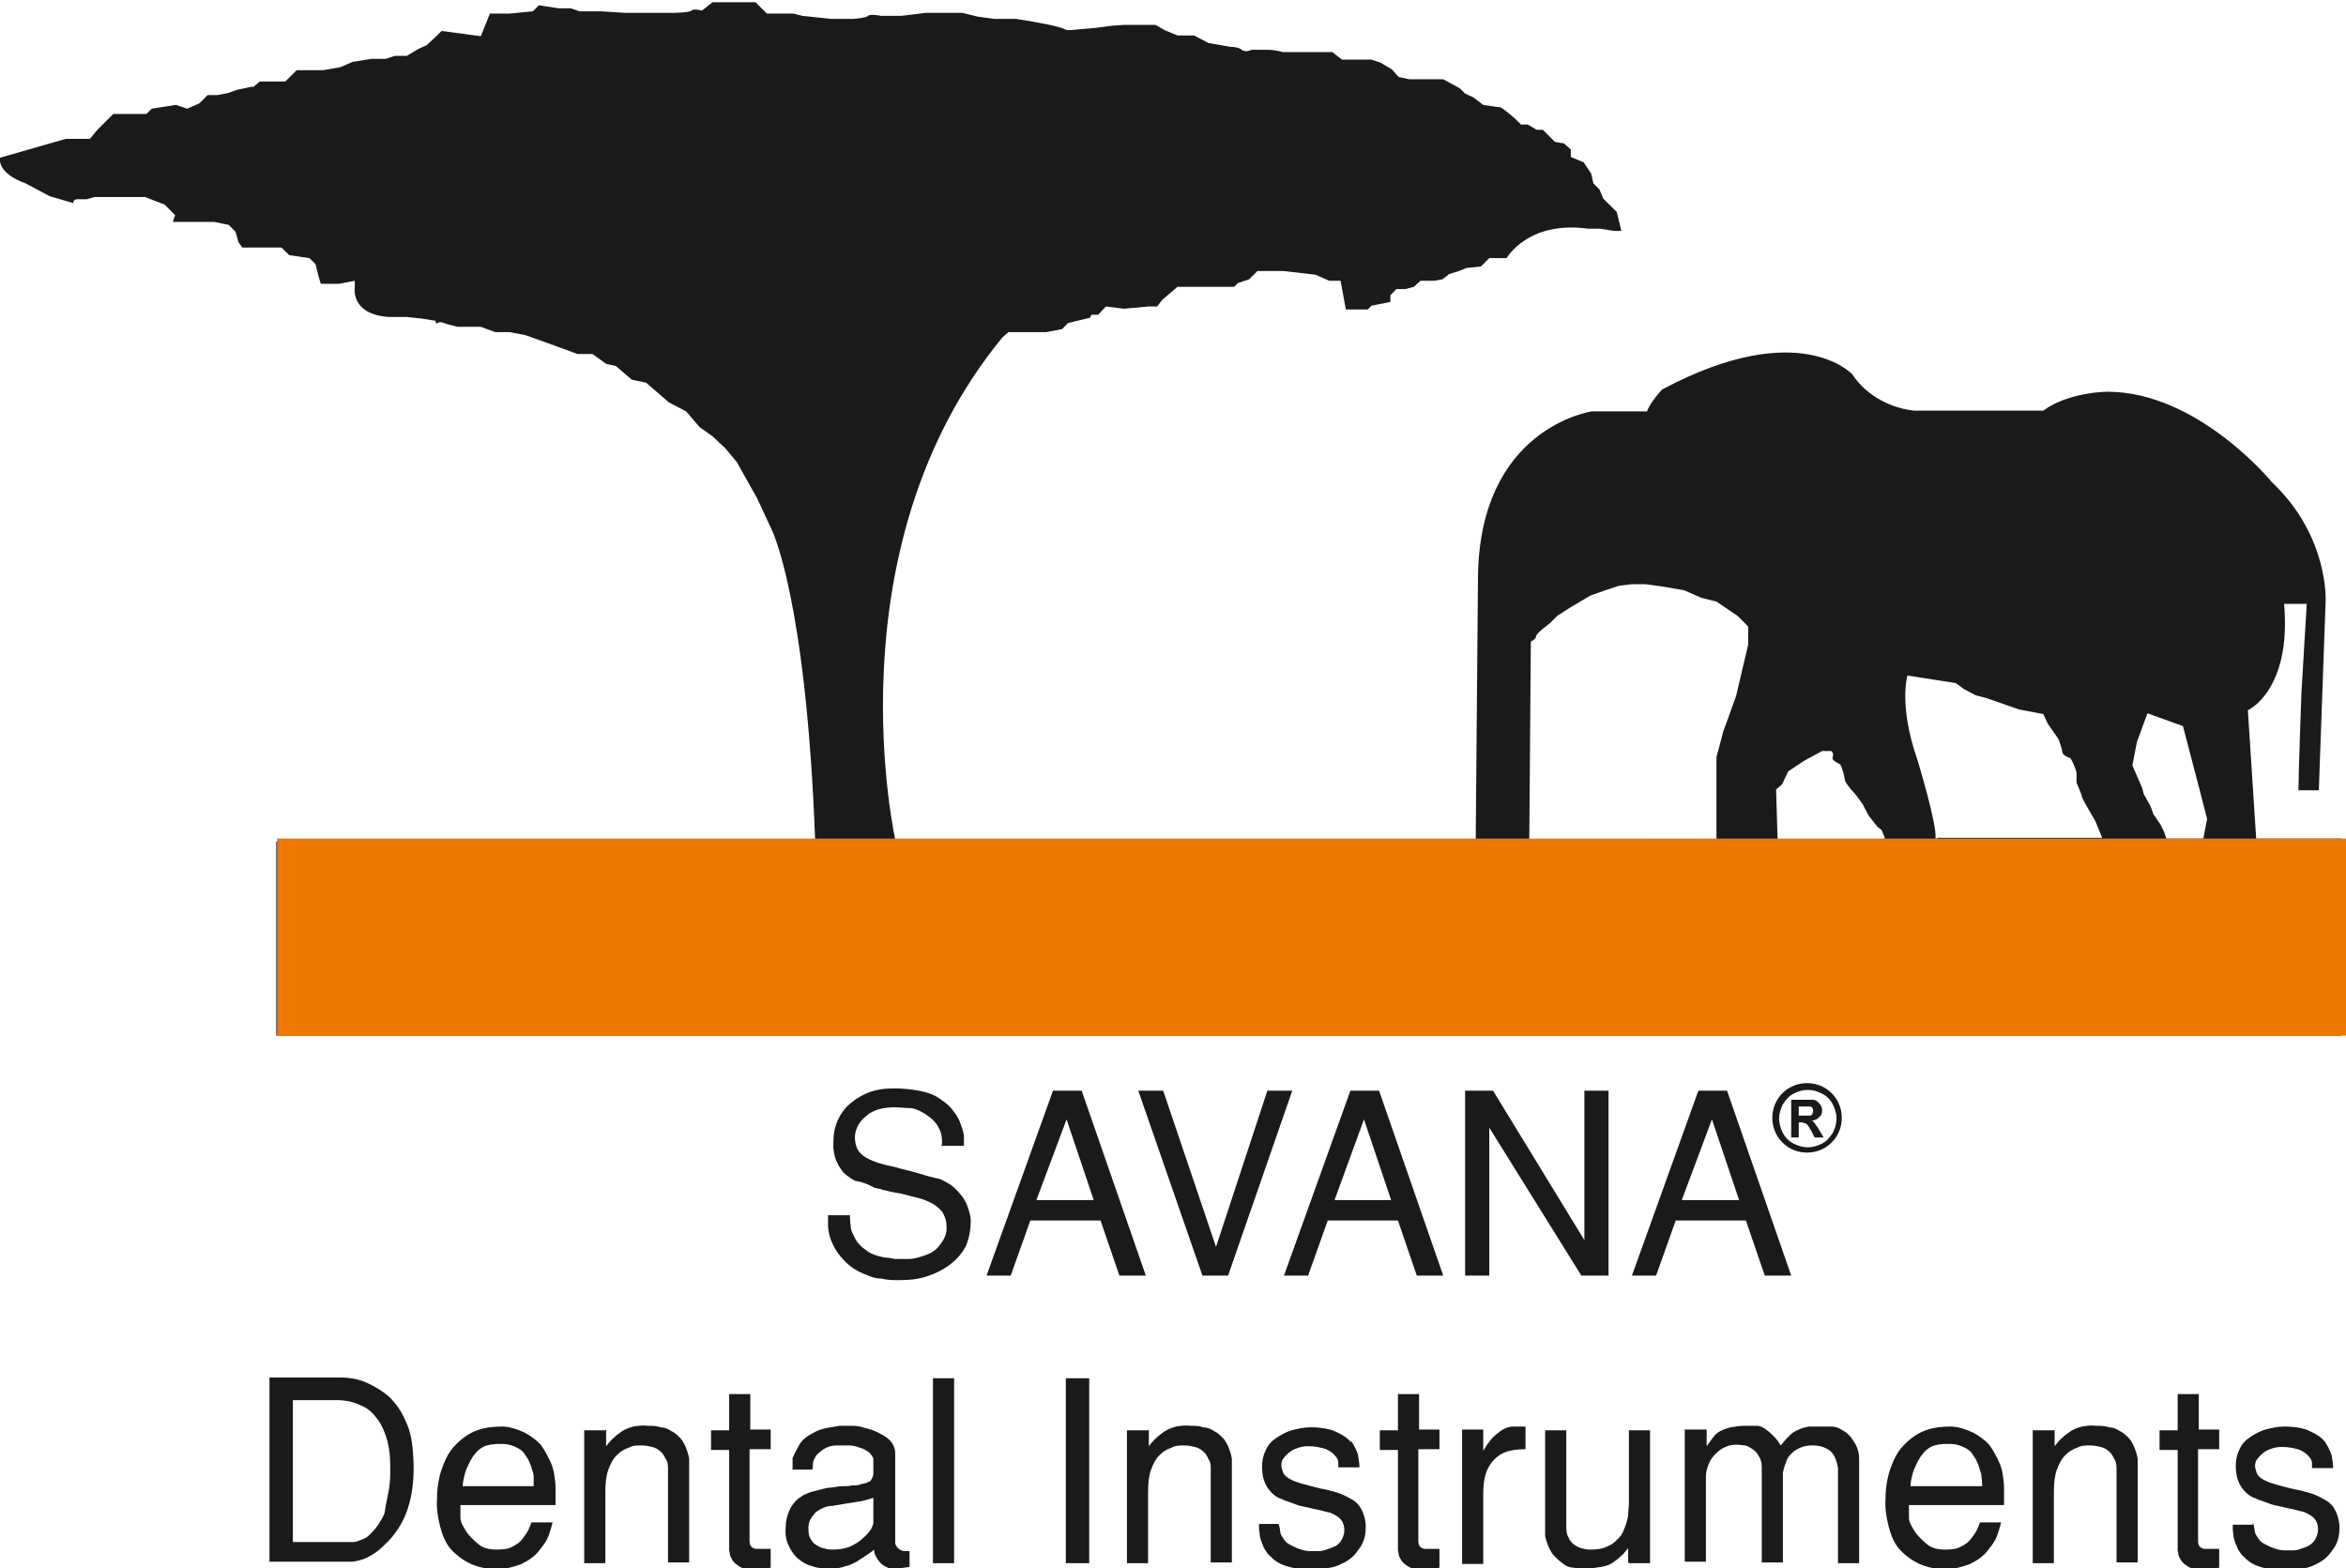<?xml version="1.0" encoding="UTF-8"?>
<svg id="Layer_1" data-name="Layer 1" xmlns="http://www.w3.org/2000/svg" viewBox="0 0 31.08 20.78">
  <defs>
    <style>
      .cls-1 {
        fill: #1a1a18;
      }

      .cls-2 {
        fill: #ee7800;
      }
    </style>
  </defs>
  <path class="cls-1" d="M23.94,14.35c.08,0,.16.02.23.06.07.04.13.1.17.17.04.07.06.15.06.23s-.02.16-.06.23c-.04.07-.1.13-.17.17-.07.04-.15.06-.23.06s-.16-.02-.23-.06c-.07-.04-.13-.1-.17-.17-.04-.07-.06-.15-.06-.23s.02-.16.06-.23c.04-.07.1-.13.17-.17.07-.04.15-.06.23-.06M23.94,14.44c-.06,0-.12.02-.18.05-.06.03-.1.08-.14.14-.03.06-.05.12-.05.19s.02.13.05.19c.03.06.08.11.14.14.06.03.12.05.19.05s.13-.02.19-.05c.06-.03.1-.08.14-.14.03-.06.05-.12.05-.19s-.02-.13-.05-.19c-.03-.06-.08-.11-.14-.14-.06-.03-.12-.05-.18-.05ZM23.73,15.06v-.49h.1c.09,0,.15,0,.16,0,.03,0,.06,0,.08.02.02.01.03.03.05.05.01.02.02.04.02.07,0,.04-.01.07-.04.09-.02.03-.06.04-.1.05.01,0,.03.01.03.02,0,0,.02.02.03.04,0,0,.02.02.04.06l.06.1h-.12l-.04-.08c-.03-.05-.05-.09-.07-.1-.02-.01-.04-.02-.07-.02h-.03v.2h-.1ZM23.83,14.78h.04c.06,0,.09,0,.11,0,.01,0,.03-.01.03-.02,0-.01.01-.02.01-.04s0-.03-.01-.04c0-.01-.02-.02-.03-.02-.01,0-.05,0-.11,0h-.04v.14Z"/>
  <path class="cls-1" d="M29.89,11.11l-.11-1.7s.58-.26.48-1.41h.3l-.07,1.17s-.04,1.08-.04,1.3h.27l.09-2.5s.05-.86-.71-1.58c0,0-.98-1.2-2.18-1.2,0,0-.51,0-.85.25h-1.71s-.52-.03-.82-.48c0,0-.7-.77-2.52.2,0,0-.16.17-.2.29h-.73s-1.51.21-1.51,2.24l-.03,3.48h-7.68s-.9-3.89,1.41-6.7l.08-.07h.5l.21-.04.08-.08.12-.03.17-.04.02-.04h.09l.1-.11.24.03.33-.03h.11l.07-.09.2-.17h.75l.05-.05.15-.05.11-.11h.34l.43.05.18.08h.15s.07.38.07.38h.29l.05-.05.25-.05v-.09l.08-.08h.12l.11-.03.09-.08h.18s.11-.02.11-.02l.09-.07.13-.04.1-.04.19-.02.11-.11h.23s.28-.5,1.08-.39h.16s.19.03.19.03h.09s-.06-.25-.06-.25l-.07-.07-.05-.05-.06-.06-.05-.12-.08-.08-.03-.13-.1-.15-.17-.07v-.1s-.09-.08-.09-.08l-.12-.02-.05-.05-.11-.11h-.08l-.12-.07h-.09l-.08-.08s-.17-.15-.2-.15-.22-.03-.22-.03l-.13-.1-.11-.05-.07-.07-.22-.12h-.45l-.14-.03-.09-.1-.15-.09-.12-.04h-.39l-.13-.1h-.26s-.17,0-.17,0h-.22s-.12-.03-.19-.03h-.23s-.08.04-.13,0c-.04-.04-.15-.04-.15-.04l-.29-.05-.19-.1h-.22l-.17-.07-.12-.07h-.42s-.15.01-.15.01l-.23.03-.24.02s-.14.02-.16,0c-.02-.02-.2-.06-.2-.06l-.21-.04-.24-.04h-.29l-.22-.03-.2-.05h-.48l-.33.04h-.27s-.14-.03-.17,0c-.03.03-.2.04-.2.04h-.13s-.16,0-.16,0l-.38-.04-.12-.03h-.35l-.15-.15h-.57l-.14.11s-.11-.03-.14,0c-.03.03-.25.03-.25.03h-.63l-.32-.02h-.28s-.12-.04-.12-.04h-.16s-.26-.04-.26-.04l-.08.08-.31.03h-.26l-.12.3-.52-.07-.07.07-.13.12-.11.05-.15.09h-.16l-.12.04h-.19l-.25.04-.16.07-.23.04h-.35l-.07.07-.08.08h-.34l-.08.07h-.03l-.19.04-.11.04-.15.03h-.13l-.11.11-.16.07-.15-.05-.32.05-.07.07h-.44l-.15.15-.06.06-.1.12h-.32S0,2.09,0,2.09c0,0-.05.2.34.34l.32.17.31.09s0-.05.05-.05h.13l.1-.03h.67l.26.1.14.14-.03.09h.34s.21,0,.21,0l.19.04.09.09.04.14.05.07h.52l.1.1.27.04.08.08.04.16.03.1h.24l.21-.04v.09s-.06.36.46.39h.23l.19.02.19.03s0,.05.03.03c.03-.03.11.01.11.01l.15.04h.31l.19.07h.19l.21.04.28.1.22.08.19.07h.2l.18.13.13.03.21.18.19.04.3.26.23.12.18.21.17.12.17.16.15.18.27.48.19.41s.46.89.58,4.14H3.66v2.57h27.36v-2.61h-1.12ZM23.16,8.54l-.16.68-.1.28-.07.19-.05.19-.04.15v1.11h-2.43l2.43-.04-2.48.04.02-2.57v-.07s.07-.03.07-.07.18-.17.18-.17l.1-.1.17-.11.27-.16.17-.06.21-.07.17-.02h.18l.22.03.29.05.23.1.2.05.28.19.14.14v.24ZM24.94,11.14h-1.39l-.02-.68.08-.07.08-.17.21-.14.24-.13h.12s.04.03.02.08c-.02.05.08.08.1.1.02.02.06.17.06.2s.08.13.12.17c.04.04.12.16.12.16,0,0,.06.12.08.15.02.03.11.14.11.14l.06.05.04.1-.03.04ZM25.67,11.11h-.03c.03-.17-.24-1.05-.24-1.05-.25-.72-.13-1.11-.13-1.11l.64.1.11.08.15.08.15.04.43.15.32.06.06.13.14.2s.05.13.05.17.08.08.1.08.09.17.09.2,0,.13,0,.13c0,0,.07.16.07.18s.07.14.07.14l.11.19.09.22h-2.19ZM29.19,11.11h-.49l-.03-.09-.05-.1-.09-.13-.04-.11-.09-.16-.02-.08-.1-.23-.03-.07.06-.31.14-.38.47.17.23.88.09.35-.05.26Z"/>
  <path class="cls-1" d="M12.48,15.16c0-.07,0-.14-.04-.21-.03-.07-.09-.13-.18-.19-.08-.05-.15-.08-.22-.08-.06,0-.12-.01-.19-.01-.14,0-.25.03-.33.08-.08.06-.14.12-.17.2-.03.07-.03.15-.01.22.02.08.07.13.14.17.09.05.21.09.37.12.1.03.2.05.3.08.1.03.2.06.3.08.05.02.1.05.15.08.05.04.09.08.13.13.04.05.07.1.09.16.02.06.04.12.04.18,0,.12-.02.23-.06.33-.05.1-.12.18-.21.25-.09.07-.19.12-.31.16-.12.04-.24.05-.37.05-.08,0-.15,0-.23-.02-.07,0-.14-.02-.2-.05-.06-.02-.12-.05-.18-.09-.06-.04-.11-.09-.17-.16-.04-.05-.07-.1-.09-.14-.02-.04-.04-.09-.05-.13-.01-.04-.02-.09-.02-.13,0-.04,0-.09,0-.14h.29s0,.08.01.14c0,.06.03.11.06.17.03.06.08.11.14.15.06.05.14.08.25.1.04,0,.08.01.14.02.06,0,.12,0,.18,0,.06,0,.13-.02.19-.04.06-.02.11-.04.16-.08.04-.03.07-.08.1-.12.03-.05.05-.1.05-.16,0-.06,0-.11-.03-.17-.02-.06-.07-.11-.15-.16-.07-.04-.15-.07-.24-.09-.09-.02-.18-.05-.26-.06-.06-.01-.1-.02-.13-.03-.03,0-.05-.01-.07-.02-.02,0-.03,0-.05-.01-.01,0-.03,0-.05-.02-.02,0-.04-.02-.07-.03-.03-.01-.07-.03-.13-.04-.03,0-.06-.02-.09-.04-.03-.02-.07-.05-.1-.08-.03-.04-.06-.08-.08-.13-.03-.05-.04-.12-.05-.19,0-.1,0-.2.03-.29.03-.1.08-.18.14-.25.07-.07.15-.13.26-.18.11-.05.23-.07.38-.07.1,0,.21.01.32.03.11.02.2.05.27.1.08.05.15.11.19.17.05.06.08.12.1.18.02.06.04.11.04.16,0,.05,0,.09,0,.12h-.3Z"/>
  <path class="cls-1" d="M13.4,16.9h-.33l.88-2.45h.38l.85,2.45h-.35l-.25-.73h-.93l-.26.73ZM13.74,15.9h.75l-.36-1.07-.4,1.07Z"/>
  <polygon class="cls-1" points="16.79 14.45 17.12 14.45 16.27 16.9 15.93 16.9 15.08 14.45 15.41 14.45 16.11 16.52 16.79 14.45"/>
  <path class="cls-1" d="M17.34,16.9h-.33l.88-2.45h.38l.85,2.45h-.35l-.25-.73h-.93l-.26.73ZM17.68,15.9h.75l-.36-1.07-.39,1.07Z"/>
  <polygon class="cls-1" points="20.95 16.9 19.73 14.94 19.73 16.9 19.41 16.9 19.41 14.45 19.78 14.45 20.99 16.43 20.99 14.45 21.31 14.45 21.31 16.9 20.95 16.9"/>
  <path class="cls-1" d="M21.95,16.9h-.33l.88-2.45h.38l.85,2.45h-.35l-.25-.73h-.93l-.26.73ZM22.29,15.9h.75l-.36-1.07-.4,1.07Z"/>
  <path class="cls-1" d="M3.57,20.7v-2.45h.93c.13,0,.25.02.36.07.11.05.21.11.3.19.09.09.16.19.21.31.06.12.09.26.1.42.02.22.01.42-.03.61-.04.18-.11.34-.22.48-.05.07-.11.12-.16.17-.05.05-.1.08-.15.11-.05.03-.1.05-.14.06-.04.01-.08.02-.11.02h-1.1ZM3.88,18.53v1.9h.68s.09,0,.12,0c.04,0,.08-.02.13-.04.03-.01.06-.03.09-.06.03-.03.06-.06.09-.1.03-.04.05-.08.07-.11.02-.04.04-.07.04-.11.01-.05.02-.12.04-.21.02-.09.03-.19.03-.3,0-.11,0-.22-.02-.33-.02-.11-.06-.22-.11-.31-.07-.11-.15-.2-.26-.24-.1-.05-.21-.07-.32-.07h-.59Z"/>
  <path class="cls-1" d="M6.1,19.93c0,.06,0,.12,0,.18,0,.06.04.12.09.2.04.05.09.1.15.15.06.05.14.07.24.07.09,0,.16-.01.21-.04.06-.03.1-.06.13-.1.03-.04.06-.08.08-.12.02-.04.03-.07.04-.1h.28c-.01.05-.03.11-.05.17-.02.06-.06.12-.11.18-.06.09-.15.15-.25.2-.1.04-.22.07-.33.07s-.23-.02-.34-.07c-.11-.05-.2-.12-.28-.21-.06-.08-.1-.17-.13-.29-.03-.12-.05-.24-.04-.37,0-.13.02-.26.06-.38.04-.12.09-.22.16-.3.1-.11.2-.18.31-.22.11-.04.22-.05.33-.05.11,0,.21.04.3.08.09.05.16.1.22.17.05.07.08.13.11.19.03.06.05.12.06.18.01.06.02.13.02.2,0,.07,0,.14,0,.22h-1.27ZM7.07,19.69s0-.08,0-.13c0-.04-.02-.08-.03-.12-.01-.04-.03-.07-.04-.1-.02-.03-.03-.05-.04-.06-.02-.04-.05-.07-.11-.1-.06-.03-.12-.05-.19-.05-.07,0-.14,0-.21.02-.07.02-.13.07-.17.13-.01,0-.02.03-.04.06-.02.03-.03.06-.05.1-.02.04-.03.08-.04.12-.01.04-.02.09-.02.13h.96Z"/>
  <path class="cls-1" d="M8.03,18.94v.22s.06-.08.1-.11c.03-.03.07-.06.1-.08.04-.03.09-.05.16-.07.06-.01.13-.02.19-.01.06,0,.12,0,.17.02.05,0,.09.02.11.03.02.01.05.03.07.04.03.02.05.04.08.07.03.03.05.07.07.11.02.05.04.1.05.17v1.37h-.28v-1.23c0-.05,0-.1-.03-.14-.02-.04-.04-.08-.07-.1-.03-.03-.07-.05-.11-.06-.04-.01-.09-.02-.14-.02-.06,0-.12,0-.17.03-.06.02-.11.05-.16.1-.05.05-.08.11-.11.19-.03.08-.04.18-.04.3v.94h-.28v-1.76h.28Z"/>
  <path class="cls-1" d="M9.93,18.94h.28v.26h-.28v1.22c0,.06.03.09.08.1.05,0,.12,0,.2,0v.25c-.06.01-.11.02-.15.02-.04,0-.09,0-.15,0-.05,0-.09-.02-.12-.04-.03-.02-.06-.04-.08-.07-.02-.03-.03-.05-.04-.08,0-.03-.01-.05-.01-.06v-1.33h-.24v-.26h.24v-.48h.28v.48Z"/>
  <path class="cls-1" d="M11.86,20.44s0,.03.02.05c.01.02.03.03.04.04.02.01.04.02.06.02.02,0,.05,0,.07,0v.21l-.23.03c-.07-.02-.13-.05-.17-.1-.04-.05-.07-.1-.07-.16-.03.03-.07.05-.11.08-.04.03-.08.05-.12.08-.04.02-.09.05-.15.06-.05.02-.11.03-.18.03-.1,0-.18,0-.26-.03-.08-.02-.14-.06-.2-.11-.05-.05-.09-.11-.12-.18-.03-.07-.04-.15-.03-.24,0-.07.02-.14.04-.19.02-.05.05-.1.08-.13.03-.04.07-.06.11-.09.04-.02.09-.04.13-.05.08-.02.15-.04.21-.05.06,0,.12-.02.17-.02.05,0,.1,0,.14-.01.04,0,.08,0,.13-.02,0,0,.02,0,.04-.01.02,0,.03-.01.05-.02.02,0,.03-.02.04-.04.01-.02.02-.04.02-.06v-.21s-.03-.06-.06-.08c-.03-.02-.07-.05-.12-.06-.05-.02-.1-.03-.15-.03-.05,0-.1,0-.15,0-.08,0-.13.02-.18.05-.04.03-.08.06-.1.09-.02.03-.04.07-.04.1,0,.03,0,.06-.01.08h-.26v-.15c.02-.05.05-.11.09-.18.04-.07.11-.12.21-.17.04-.02.09-.04.15-.05.05-.01.11-.02.17-.03.06,0,.12,0,.17,0,.06,0,.12.01.17.03.11.02.2.07.28.12.08.06.12.13.12.22v1.18ZM11.58,19.84c-.06.02-.12.04-.18.05-.07.01-.13.02-.19.03-.06.01-.12.02-.18.03-.06,0-.11.02-.15.04-.01,0-.03.02-.05.03-.02.01-.04.03-.05.05-.02.02-.03.04-.05.07-.01.03-.02.06-.02.09,0,.05,0,.1.02.14.02.04.04.07.07.09.03.02.06.04.1.05.04.01.08.02.11.02.1,0,.18-.01.25-.04.07-.03.13-.07.17-.11.05-.04.08-.08.11-.12.02-.04.03-.07.03-.08v-.35Z"/>
  <rect class="cls-1" x="12.36" y="18.26" width=".28" height="2.45"/>
  <rect class="cls-1" x="14.12" y="18.26" width=".31" height="2.45"/>
  <path class="cls-1" d="M15.22,18.94v.22s.06-.08.1-.11c.03-.03.07-.06.1-.08.04-.03.09-.05.16-.07.06-.01.13-.02.19-.01.06,0,.12,0,.17.02.05,0,.09.02.11.03.02.01.05.03.07.04.03.02.05.04.08.07.03.03.05.07.07.11.02.05.04.1.05.17v1.37h-.28v-1.23c0-.05,0-.1-.03-.14-.02-.04-.04-.08-.07-.1-.03-.03-.07-.05-.11-.06-.04-.01-.09-.02-.14-.02-.06,0-.12,0-.17.03-.06.02-.11.05-.16.1-.05.05-.08.11-.11.19-.03.08-.04.18-.04.3v.94h-.28v-1.76h.28Z"/>
  <path class="cls-1" d="M17.9,19.09c.04.06.07.12.09.18.01.06.02.12.02.17h-.28s0-.03,0-.06c0-.03-.01-.06-.04-.09-.02-.03-.06-.06-.12-.09-.06-.02-.14-.04-.24-.04-.09,0-.17.03-.22.06-.06.04-.09.08-.12.12-.02.05-.02.09,0,.14.01.05.04.08.09.11.05.03.11.05.18.07.07.02.15.04.23.06.07.01.14.03.21.05.07.02.13.05.2.09.08.04.13.11.16.19.03.08.04.16.03.25-.01.09-.04.17-.1.24-.05.08-.13.14-.22.18-.04.02-.09.04-.15.05-.06.01-.11.02-.17.02-.06,0-.12,0-.17,0-.06,0-.11-.01-.16-.02-.08-.02-.14-.04-.19-.07-.05-.03-.09-.07-.13-.11-.03-.04-.06-.08-.07-.12-.02-.04-.03-.08-.04-.12,0-.04-.01-.07-.01-.1v-.06h.26s.02.07.02.1c0,.03.02.06.04.09.02.03.04.06.08.08.04.02.09.05.16.07.03.01.07.02.11.02s.09,0,.13,0c.04,0,.09-.02.12-.03.04-.01.07-.03.1-.04.03-.02.06-.05.08-.09.02-.04.03-.08.03-.12s-.01-.09-.04-.13c-.03-.04-.08-.07-.15-.1-.06-.01-.11-.03-.17-.04-.06-.01-.12-.03-.18-.04-.06-.01-.11-.03-.16-.05-.05-.02-.1-.03-.13-.05-.07-.02-.13-.07-.18-.14-.05-.07-.08-.16-.08-.29,0-.09.02-.16.05-.22.03-.07.08-.12.14-.16.06-.04.13-.08.2-.1.08-.02.16-.04.25-.04.14,0,.26.02.34.06.09.04.15.08.2.14"/>
  <path class="cls-1" d="M18.79,18.94h.28v.26h-.28v1.22c0,.06.03.09.08.1.05,0,.12,0,.2,0v.25c-.06.01-.11.02-.15.02-.04,0-.09,0-.15,0-.05,0-.09-.02-.12-.04-.03-.02-.06-.04-.08-.07-.02-.03-.03-.05-.04-.08,0-.03-.01-.05-.01-.06v-1.33h-.24v-.26h.24v-.48h.28v.48Z"/>
  <path class="cls-1" d="M19.37,18.94h.28v.28c.06-.1.12-.18.19-.23.07-.06.14-.09.21-.09h.16v.3c-.1,0-.19.01-.27.04-.1.04-.17.11-.22.2-.05.09-.07.21-.07.36v.92h-.28v-1.76Z"/>
  <path class="cls-1" d="M21.57,20.7v-.19s-.06.08-.1.11c-.03.03-.07.06-.1.08-.04.03-.1.05-.16.06-.06.01-.13.02-.19.02s-.12,0-.17-.01c-.05,0-.09-.02-.11-.03-.06-.04-.12-.09-.17-.15-.05-.07-.08-.15-.1-.24v-1.4h.28v1.25c0,.06,0,.12.03.17.02.05.06.09.1.11.04.03.1.04.16.05.06,0,.13,0,.2-.02.08-.03.14-.06.18-.11.05-.04.08-.09.1-.15.02-.05.04-.11.05-.17,0-.06.01-.12.01-.17v-.96h.28v1.76h-.28Z"/>
  <path class="cls-1" d="M22.33,18.94h.28v.22s.05-.07.08-.11c.03-.04.06-.07.1-.09.04-.02.09-.04.14-.05.06-.01.12-.02.19-.02.05,0,.1,0,.15,0,.05,0,.09.02.14.06.03.02.06.05.09.08.03.03.06.07.09.12.04-.04.07-.09.11-.12.03-.04.08-.07.13-.09.04-.02.08-.03.13-.04.05,0,.09,0,.13,0,.06,0,.12,0,.17,0,.06,0,.11.02.15.05.06.03.11.08.15.15.05.07.07.15.07.23v1.38h-.28v-1.26c-.02-.12-.06-.2-.12-.24-.06-.04-.13-.06-.22-.06-.06,0-.12.01-.16.03-.05.02-.09.05-.12.08-.03.03-.06.07-.07.12-.02.04-.03.09-.04.13v1.19h-.28v-1.27c0-.06-.02-.11-.04-.14-.02-.04-.05-.07-.08-.09-.03-.02-.06-.04-.1-.05-.04,0-.07-.01-.11-.01-.06,0-.11.01-.15.03-.05.02-.09.05-.13.09-.04.04-.07.08-.09.13-.02.05-.04.11-.04.17v1.13h-.28v-1.76Z"/>
  <path class="cls-1" d="M25.29,19.93c0,.06,0,.12,0,.18,0,.06.04.12.09.2.04.05.09.1.15.15.06.05.14.07.24.07.09,0,.16-.01.21-.04.06-.03.1-.06.13-.1.03-.04.06-.08.08-.12.02-.04.03-.07.04-.1h.28c-.01.05-.03.11-.05.17-.02.06-.06.12-.11.18-.06.09-.15.15-.25.2-.1.04-.22.07-.33.07s-.23-.02-.34-.07c-.11-.05-.2-.12-.28-.21-.06-.08-.1-.17-.13-.29-.03-.12-.05-.24-.04-.37,0-.13.02-.26.06-.38.04-.12.09-.22.16-.3.1-.11.2-.18.31-.22.11-.04.22-.05.33-.05.11,0,.21.04.3.08.09.05.16.1.22.17.05.07.08.13.11.19.03.06.05.12.06.18.01.06.02.13.02.2,0,.07,0,.14,0,.22h-1.27ZM26.26,19.69s0-.08-.01-.13c0-.04-.02-.08-.03-.12-.01-.04-.03-.07-.04-.1-.02-.03-.03-.05-.04-.06-.02-.04-.05-.07-.11-.1-.06-.03-.12-.05-.19-.05-.07,0-.14,0-.21.02-.07.02-.13.07-.17.13-.01,0-.02.03-.04.06-.02.03-.03.06-.05.1-.02.04-.03.08-.04.12-.01.04-.02.09-.02.13h.96Z"/>
  <path class="cls-1" d="M27.22,18.94v.22s.06-.08.1-.11c.03-.03.07-.06.1-.08.04-.03.09-.05.16-.07.06-.01.13-.02.19-.01.06,0,.12,0,.17.02.05,0,.09.02.11.03.02.01.05.03.07.04.03.02.05.04.08.07.03.03.05.07.07.11.02.05.04.1.05.17v1.37h-.28v-1.23c0-.05,0-.1-.03-.14-.02-.04-.04-.08-.07-.1-.03-.03-.07-.05-.11-.06-.04-.01-.09-.02-.14-.02-.06,0-.12,0-.17.03-.06.02-.11.05-.16.1-.05.05-.08.11-.11.19-.03.08-.04.18-.04.3v.94h-.28v-1.76h.28Z"/>
  <path class="cls-1" d="M29.12,18.94h.28v.26h-.28v1.22c0,.06.03.09.08.1.05,0,.12,0,.2,0v.25c-.06.01-.11.02-.15.02-.04,0-.09,0-.15,0-.05,0-.09-.02-.12-.04-.03-.02-.06-.04-.08-.07-.02-.03-.03-.05-.04-.08,0-.03-.01-.05-.01-.06v-1.33h-.24v-.26h.24v-.48h.28v.48Z"/>
  <path class="cls-1" d="M29.85,20.18s.02.07.02.1c0,.03.02.06.04.09.02.03.04.06.08.08.04.02.09.05.16.07.03.01.07.02.11.02s.09,0,.13,0c.04,0,.09-.02.12-.03.04-.01.07-.03.09-.04.03-.02.06-.05.08-.09.02-.04.03-.08.03-.12s-.01-.09-.04-.13c-.03-.04-.08-.07-.15-.1-.06-.01-.11-.03-.17-.04-.06-.01-.12-.03-.18-.04-.06-.01-.11-.03-.16-.05-.05-.02-.1-.03-.13-.05-.07-.02-.13-.07-.18-.14-.05-.07-.08-.16-.08-.29,0-.09.02-.16.05-.22.03-.07.08-.12.14-.16.06-.04.13-.08.2-.1.08-.02.16-.04.25-.04.14,0,.26.02.34.06.09.04.15.08.2.14.04.06.07.12.09.18.01.06.02.12.02.17h-.28s0-.03,0-.06c0-.03-.01-.06-.04-.09-.02-.03-.06-.06-.12-.09-.06-.02-.14-.04-.24-.04-.09,0-.17.03-.22.06-.06.04-.09.08-.12.12-.02.05-.02.09,0,.14.01.05.04.08.09.11.05.03.11.05.18.07.07.02.15.04.23.06.07.01.14.03.21.05.07.02.13.05.2.09.08.04.13.11.16.19.03.08.04.16.03.25-.01.09-.04.17-.1.24-.05.08-.13.14-.22.18-.04.02-.09.04-.15.05-.06.01-.11.02-.17.02-.06,0-.12,0-.17,0-.06,0-.11-.01-.16-.02-.08-.02-.14-.04-.19-.07-.05-.03-.09-.07-.13-.11-.03-.04-.06-.08-.07-.12-.02-.04-.03-.08-.04-.12,0-.04-.01-.07-.01-.1v-.06h.26Z"/>
  <rect class="cls-2" x="3.67" y="11.11" width="27.41" height="2.61"/>
</svg>